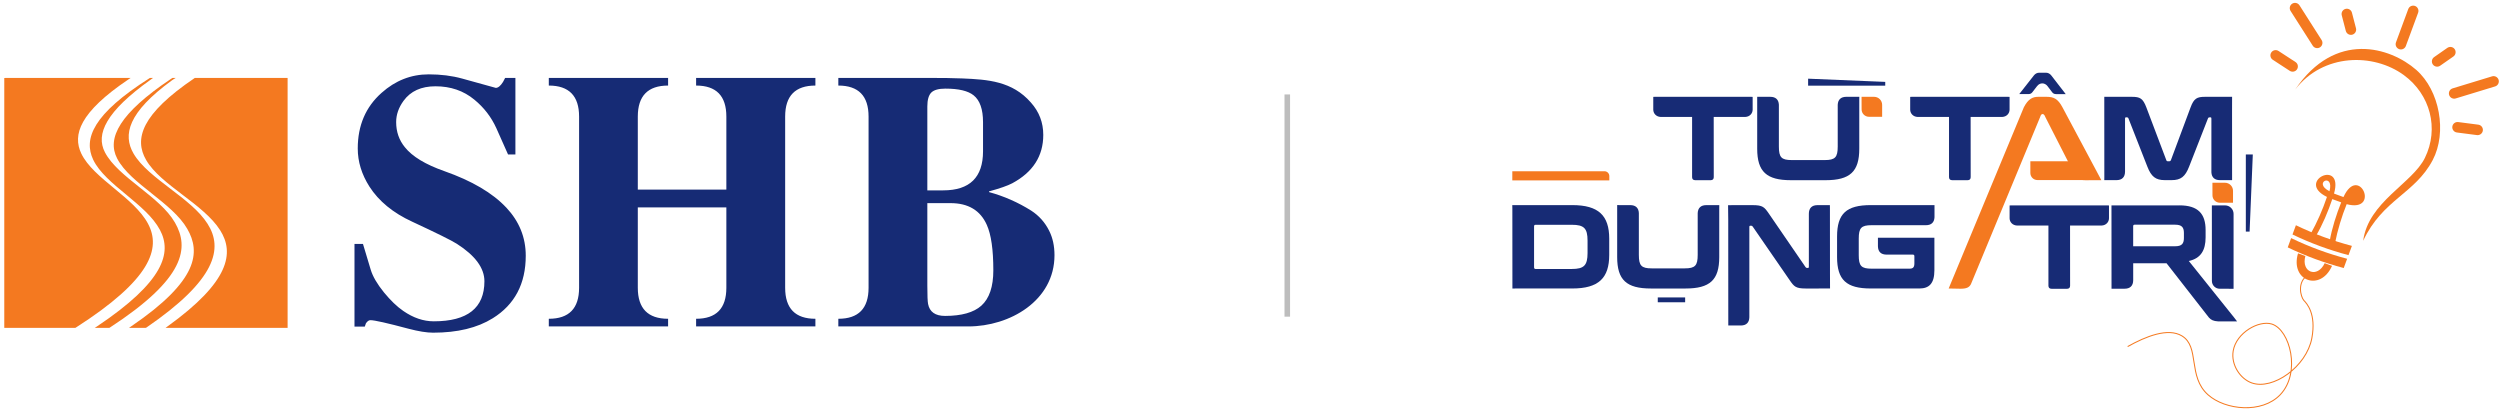 <svg width="450" height="74" viewBox="0 0 450 74" fill="none" xmlns="http://www.w3.org/2000/svg">
<path d="M26.239 59.012H23.221L23.631 58.731C29.689 54.608 32.813 51.263 34.125 48.413C35.414 45.601 34.914 43.277 33.708 41.19C32.351 38.829 29.795 36.801 27.286 34.802C24.768 32.797 22.289 30.828 21.098 28.548C20.135 26.713 20.234 24.67 21.765 22.287C23.259 19.963 26.133 17.306 30.743 14.219L31.047 14.027H31.63L31.213 14.286L30.948 14.464C26.975 17.358 24.761 19.815 23.782 21.961C22.804 24.108 23.062 25.965 24.04 27.645C25.367 29.925 27.991 31.916 30.645 33.951C31.941 34.936 33.238 35.927 34.406 36.971C35.581 38.007 36.612 39.103 37.363 40.287C38.773 42.5 39.175 45.009 37.628 48.066C36.096 51.093 32.646 54.653 26.33 58.975L26.239 59.005V59.012ZM27.005 14.034H27.543L27.149 14.316C23.13 17.18 20.621 19.637 19.347 21.806C18.088 23.937 18.027 25.773 18.892 27.423C20.082 29.703 22.584 31.694 25.132 33.722C26.36 34.706 27.612 35.691 28.719 36.742C29.833 37.778 30.804 38.88 31.486 40.057C32.783 42.307 33.276 44.816 31.706 47.895C30.152 50.952 26.565 54.542 19.733 58.99L19.642 59.02H17.049L17.481 58.738C23.502 54.712 26.884 51.396 28.484 48.554C30.061 45.764 29.886 43.44 28.794 41.39C28.165 40.213 27.248 39.11 26.178 38.066C25.102 37.015 23.881 36.009 22.675 35.002C21.47 34.011 20.264 33.011 19.233 31.983C18.194 30.954 17.322 29.888 16.776 28.748C15.889 26.876 15.859 24.825 17.36 22.413C18.839 20.037 21.819 17.298 26.952 14.049L26.99 14.034H27.005ZM35.073 14.034H51.77V59.012H29.803L30.182 58.731C35.755 54.719 38.773 51.411 40.062 48.591C41.344 45.801 40.926 43.484 39.622 41.434C38.879 40.257 37.833 39.154 36.658 38.111C35.475 37.052 34.148 36.038 32.836 35.047C30.205 33.041 27.619 31.072 26.3 28.793C25.216 26.92 24.98 24.87 26.239 22.442C27.483 20.059 30.205 17.313 35.035 14.049L35.073 14.02V14.034ZM0.929 14.034H23.509L23.085 14.316C18.71 17.261 16.192 19.756 14.964 21.939C13.758 24.093 13.827 25.943 14.63 27.631C15.169 28.763 16.041 29.829 17.079 30.858C18.126 31.894 19.347 32.908 20.575 33.922C21.765 34.906 22.964 35.898 24.025 36.941C25.087 37.992 26.012 39.08 26.641 40.265C27.824 42.485 27.968 45.001 26.095 48.058C24.245 51.085 20.408 54.645 13.614 58.99L13.531 59.02H0.77V14.042H0.929V14.034Z" fill="#F47920"/>
<path d="M130.744 37.336H114.805V51.8C114.805 55.518 116.622 57.38 120.257 57.38V58.757H98.784V57.38C102.419 57.38 104.236 55.518 104.236 51.8V20.98C104.236 17.262 102.419 15.4 98.784 15.4V14.023H120.257V15.4C116.622 15.4 114.805 17.262 114.805 20.98V34.134H130.744V20.98C130.744 17.262 128.927 15.4 125.299 15.4V14.023H146.772V15.4C143.138 15.4 141.328 17.262 141.328 20.98V51.8C141.328 55.518 143.145 57.38 146.772 57.38V58.757H125.299V57.38C128.934 57.38 130.744 55.518 130.744 51.8V37.336ZM166.92 36.57V51.41C166.92 53.162 166.964 54.266 167.054 54.715C167.329 56.143 168.35 56.865 170.107 56.865C173.087 56.865 175.269 56.246 176.632 55.032C178.084 53.729 178.799 51.609 178.799 48.65C178.799 44.947 178.412 42.224 177.622 40.472C176.461 37.866 174.278 36.563 171.098 36.563H166.912L166.92 36.57ZM166.92 19.161V34.266H169.78C174.554 34.266 176.945 31.918 176.945 27.236V21.981C176.945 19.669 176.379 18.064 175.261 17.166C174.263 16.357 172.573 15.952 170.167 15.952C168.96 15.952 168.119 16.187 167.642 16.651C167.165 17.122 166.92 17.961 166.92 19.161ZM174.286 58.757H150.899V57.38C154.533 57.38 156.343 55.518 156.343 51.8V20.98C156.343 17.262 154.526 15.4 150.899 15.4V14.023H166.927C169.601 14.023 171.701 14.053 173.228 14.119C177.816 14.31 182.203 14.612 185.555 18.447C187.052 20.118 187.789 22.061 187.789 24.285C187.789 28.083 185.927 30.991 182.211 32.985C181.369 33.434 179.976 33.913 178.025 34.45V34.575C180.706 35.304 183.238 36.416 185.622 37.917C187.007 38.815 188.08 40.008 188.832 41.502C189.487 42.79 189.808 44.263 189.808 45.934C189.808 54.141 181.756 58.757 174.293 58.757H174.286ZM91.135 37.373C88.662 34.73 84.945 32.551 79.97 30.799C76.581 29.607 74.213 28.179 72.872 26.493C71.829 25.22 71.308 23.71 71.308 21.973C71.308 20.656 71.747 19.375 72.634 18.153C73.907 16.401 75.822 15.532 78.384 15.532C81.11 15.532 83.448 16.335 85.385 17.939C87.128 19.367 88.439 21.082 89.347 23.085L91.448 27.803H92.773V14.023H90.926L90.539 14.759C90.085 15.481 89.653 15.819 89.243 15.819L83.21 14.148C81.348 13.633 79.337 13.383 77.177 13.383C73.997 13.383 71.166 14.494 68.679 16.717C65.819 19.257 64.396 22.591 64.396 26.729C64.396 29.099 65.096 31.388 66.504 33.596C68.172 36.195 70.734 38.315 74.198 39.905C78.585 41.944 81.266 43.269 82.234 43.887C85.549 46.007 87.195 48.252 87.195 50.623C87.195 55.429 84.156 57.836 78.078 57.836C76.216 57.836 74.391 57.211 72.596 55.974C71.442 55.186 70.295 54.068 69.118 52.639C67.889 51.123 67.092 49.754 66.727 48.539L65.335 43.909H63.808V58.786H65.662L65.863 58.205C66.117 57.829 66.385 57.63 66.675 57.63C67.405 57.63 69.699 58.146 73.55 59.176C75.322 59.64 76.797 59.883 77.959 59.883C82.331 59.883 85.914 59.022 88.699 57.284C92.654 54.826 94.635 51.064 94.635 46.029C94.635 42.746 93.474 39.868 91.135 37.365V37.373Z" fill="#162B75"/>
<rect width="1" height="40" transform="translate(231.21 17)" fill="#BDBDBD"/>
<g clip-path="url(#clip0_1574_42)">
<path fill-rule="evenodd" clip-rule="evenodd" d="M425.372 43.343C428.869 35.879 434.676 34.917 437.892 28.803C440.501 23.839 439.15 16.273 434.924 12.577C430.244 8.485 420.344 5.448 413.131 16.122C418.155 9.584 427.216 9.504 432.706 13.529C437.428 16.991 439.09 23.114 436.475 28.432C434.21 33.032 426.281 36.356 425.372 43.343Z" fill="#F47920"/>
<path fill-rule="evenodd" clip-rule="evenodd" d="M434.702 1.072C434.213 0.891 433.667 1.143 433.486 1.633L431.274 7.626C431.094 8.116 431.346 8.662 431.835 8.843C432.324 9.023 432.87 8.771 433.051 8.282L435.263 2.288C435.444 1.799 435.191 1.253 434.702 1.072Z" fill="#F47920"/>
<path fill-rule="evenodd" clip-rule="evenodd" d="M412.594 0.666C412.156 0.945 412.024 1.535 412.305 1.973L416.296 8.228C416.575 8.666 417.165 8.798 417.603 8.516C418.041 8.237 418.173 7.647 417.892 7.209L413.902 0.954C413.622 0.516 413.032 0.385 412.594 0.666Z" fill="#F47920"/>
<path fill-rule="evenodd" clip-rule="evenodd" d="M422.192 1.601C421.688 1.732 421.383 2.251 421.515 2.755L422.247 5.567C422.379 6.071 422.897 6.376 423.401 6.245C423.905 6.113 424.21 5.595 424.079 5.091L423.347 2.278C423.215 1.774 422.696 1.469 422.192 1.601Z" fill="#F47920"/>
<path fill-rule="evenodd" clip-rule="evenodd" d="M408.825 9.45C408.54 9.887 408.664 10.477 409.101 10.76L412.156 12.75C412.592 13.035 413.182 12.911 413.465 12.475C413.75 12.038 413.626 11.448 413.19 11.165L410.134 9.175C409.698 8.89 409.108 9.014 408.825 9.45Z" fill="#F47920"/>
<path fill-rule="evenodd" clip-rule="evenodd" d="M449.75 14.374C449.901 14.873 449.618 15.404 449.12 15.556L442.023 17.72C441.525 17.871 440.993 17.588 440.842 17.09C440.69 16.591 440.973 16.06 441.472 15.908L448.568 13.744C449.067 13.592 449.598 13.876 449.75 14.374Z" fill="#F47920"/>
<path fill-rule="evenodd" clip-rule="evenodd" d="M441.843 8.85C442.14 9.277 442.035 9.871 441.609 10.169L439.226 11.832C438.799 12.13 438.205 12.024 437.907 11.598C437.61 11.171 437.716 10.578 438.141 10.28L440.524 8.616C440.952 8.319 441.545 8.425 441.843 8.85Z" fill="#F47920"/>
<path fill-rule="evenodd" clip-rule="evenodd" d="M446.912 23.501C446.845 24.018 446.368 24.385 445.851 24.317L442.235 23.848C441.719 23.781 441.352 23.304 441.419 22.787C441.487 22.27 441.963 21.903 442.48 21.971L446.096 22.44C446.613 22.508 446.98 22.984 446.912 23.501Z" fill="#F47920"/>
<path fill-rule="evenodd" clip-rule="evenodd" d="M413.263 40.541C416.495 42.101 419.872 43.344 423.342 44.259L422.728 45.925C419.256 45.01 415.882 43.764 412.649 42.206L413.263 40.541Z" fill="#F47920"/>
<path fill-rule="evenodd" clip-rule="evenodd" d="M412.407 42.861C415.639 44.421 419.015 45.664 422.485 46.579L421.872 48.245C418.4 47.33 415.025 46.084 411.793 44.527L412.407 42.861Z" fill="#F47920"/>
<path d="M419.766 47.855C417.673 52.579 412.171 50.548 413.646 45.598L414.967 46.085C414.158 49.04 417.142 50.141 418.446 47.369L419.766 47.857V47.855ZM419.306 34.422C416.185 32.831 420.222 31.02 419.306 34.422V34.422ZM415.891 42.141L416.855 42.497C418.042 40.497 419.076 38.028 419.813 35.837C420.356 36.032 420.876 36.224 421.415 36.429C420.555 38.574 419.735 41.122 419.339 43.414L420.303 43.77C420.747 41.454 421.523 38.927 422.399 36.754C428.584 38.368 424.607 29.401 421.824 35.47C421.262 35.258 420.69 35.048 420.124 34.843C421.948 28.423 413.1 32.656 418.851 35.446C418.106 37.669 417.054 40.094 415.887 42.143L415.891 42.141Z" fill="#F47920"/>
<path fill-rule="evenodd" clip-rule="evenodd" d="M422.817 35.716C424.331 32.533 426.225 36.535 422.817 35.716V35.716Z" fill="#F47920"/>
<path d="M382.978 62.381C386.303 60.518 390.235 58.966 392.731 60.453C396.011 62.407 393.743 67.774 397.455 71.07C400.564 73.829 407.138 74.496 410.436 71.054C414.212 67.113 412.218 59.333 408.907 58.323C406.597 57.618 402.527 59.872 401.973 63.168C401.557 65.652 403.226 68.19 405.323 68.928C409.112 70.263 415.164 66.024 416.132 60.871C416.959 56.459 415.202 54.602 414.694 54.076C414.117 53.424 413.381 50.694 415.522 49.434" stroke="#F47920" stroke-width="0.184" stroke-miterlimit="10"/>
<path d="M339.343 15.418H325.461V14.162L339.343 14.739V15.418Z" fill="#172B75"/>
<path d="M404.249 41.685V27.803H405.505L404.928 41.685H404.249Z" fill="#172B75"/>
<path d="M303.327 53.537H298.398V54.408H303.327V53.537Z" fill="#172B75"/>
<path d="M362.287 36.971L361.729 36.98V39.279C361.729 39.936 362.223 40.556 363.058 40.597H368.717V51.425C368.717 51.788 368.911 51.982 369.296 51.982H372.061C372.426 51.982 372.618 51.788 372.618 51.425L372.609 40.597H378.29C379.125 40.556 379.618 39.936 379.618 39.279V37.531V36.98L379.057 36.971H362.287Z" fill="#172B75"/>
<path d="M298.147 17.424L297.588 17.433V19.732C297.588 20.39 298.083 21.009 298.917 21.051H304.577V31.878C304.577 32.241 304.77 32.435 305.156 32.435H307.92C308.286 32.435 308.477 32.241 308.477 31.878L308.468 21.051H314.149C314.984 21.009 315.477 20.39 315.477 19.732V17.985V17.433L314.916 17.424H298.147Z" fill="#172B75"/>
<path d="M344.393 17.424L343.834 17.433V19.732C343.834 20.39 344.329 21.009 345.163 21.051H350.823V31.878C350.823 32.241 351.016 32.435 351.402 32.435H354.166C354.532 32.435 354.723 32.241 354.723 31.878L354.714 21.051H360.395C361.23 21.009 361.723 20.39 361.723 19.732V17.985V17.433L361.162 17.424H344.393Z" fill="#172B75"/>
<path d="M401.78 17.418L399.618 17.427H396.917C395.46 17.427 394.903 17.705 394.302 19.334L390.768 28.811C390.704 28.961 390.619 29.027 390.467 29.027H390.21C390.06 29.027 389.974 28.963 389.93 28.811L386.345 19.334C385.723 17.705 385.208 17.427 383.729 17.427H378.771V19.995L378.78 31.872L378.771 32.425H380.953C381.964 32.425 382.5 31.892 382.507 30.888V21.341C382.507 21.191 382.549 21.125 382.678 21.125H382.85C382.978 21.125 383.064 21.169 383.106 21.277L386.519 29.98C387.227 31.803 388.022 32.424 389.673 32.424H390.894C392.545 32.424 393.338 31.803 394.045 29.98L397.45 21.277C397.494 21.169 397.578 21.125 397.708 21.125H397.901C398.007 21.125 398.051 21.189 398.051 21.341V31.019C398.106 31.936 398.634 32.425 399.598 32.425H401.225L401.777 32.418V31.867L401.769 19.989L401.777 17.418H401.78Z" fill="#172B75"/>
<path d="M316.296 17.42V26.773C316.296 30.89 317.97 32.435 322.366 32.435H328.604C333 32.435 334.672 30.89 334.669 26.773V17.981L334.678 17.425H334.114H332.339C331.362 17.425 330.832 17.928 330.79 18.868V26.39C330.79 28.32 330.321 28.813 328.454 28.813H322.516C320.651 28.813 320.198 28.32 320.198 26.39V18.852C320.151 17.924 319.621 17.427 318.65 17.427H316.853L316.292 17.42H316.296Z" fill="#172B75"/>
<path d="M291.091 36.916V46.27C291.091 50.386 292.765 51.931 297.161 51.931H303.399C307.795 51.931 309.467 50.386 309.464 46.27V37.478L309.473 36.923H308.908H307.133C306.156 36.923 305.627 37.425 305.585 38.366V45.884C305.585 47.814 305.116 48.307 303.249 48.307H297.31C295.446 48.307 294.993 47.814 294.993 45.884V38.346C294.946 37.418 294.416 36.921 293.444 36.921H291.648L291.087 36.914L291.091 36.916Z" fill="#172B75"/>
<path d="M348.21 36.92H336.738C332.342 36.92 330.671 38.463 330.673 42.581V46.268C330.673 50.386 332.347 51.927 336.741 51.927H345.49C347.227 51.927 348.191 51.047 348.191 48.648V42.789H338.027V44.332C338.047 45.304 338.576 45.824 339.561 45.83H344.309C344.501 45.83 344.588 45.916 344.588 46.131V47.395C344.588 48.103 344.353 48.361 343.71 48.361H336.893C335.026 48.361 334.577 47.868 334.575 45.938V42.959C334.575 41.029 335.025 40.536 336.889 40.536H346.663C347.632 40.536 348.162 40.041 348.21 39.111V36.92Z" fill="#172B75"/>
<path d="M315.518 36.92H313.268L311.053 36.934L311.082 39.493L311.091 58.03V58.58L311.646 58.589H313.388C314.342 58.569 314.855 58.06 314.882 57.114V40.846C314.882 40.696 314.946 40.631 315.054 40.631H315.226C315.333 40.631 315.419 40.675 315.483 40.78L322.154 50.45C322.926 51.566 323.228 51.931 325.006 51.931H327.194L329.406 51.922L329.397 49.356L329.387 37.479L329.378 36.925H327.094C326.115 36.946 325.594 37.481 325.594 38.478V38.671V48.01C325.594 48.16 325.552 48.226 325.425 48.226H325.253C325.145 48.226 325.081 48.182 324.996 48.076L318.365 38.406C317.592 37.291 317.293 36.925 315.512 36.925L315.518 36.922V36.92Z" fill="#172B75"/>
<path d="M366.889 17.426C365.881 17.426 365.089 17.789 364.294 19.312L350.759 51.929L352.901 51.971C353.964 51.971 354.468 51.738 354.767 51.148L367.244 21.018C367.244 21.018 367.348 20.528 367.667 20.528C367.987 20.528 368.133 21.018 368.133 21.018L373.347 31.23L373.548 31.61C373.849 32.2 374.351 32.433 375.416 32.433H378.239L377.936 31.854L373.023 22.65L371.241 19.312C370.427 17.789 369.674 17.426 368.389 17.426H366.889Z" fill="#F47920"/>
<path d="M272.21 36.922L272.224 37.565L272.234 51.937L272.876 51.927H283.017C287.734 51.927 289.663 50.061 289.661 45.881V42.966C289.661 38.786 287.729 36.92 283.012 36.92L272.208 36.924L272.21 36.922ZM276.388 40.461H282.928C285.115 40.461 285.758 41.082 285.76 43.313V45.543C285.76 47.773 285.117 48.416 282.931 48.416H276.39C276.218 48.416 276.132 48.308 276.132 48.094V40.762C276.132 40.548 276.218 40.463 276.39 40.463H276.386L276.388 40.461Z" fill="#172B75"/>
<path d="M398.135 36.971V37.528L398.142 50.57C398.142 51.344 398.77 51.973 399.545 51.974L402.043 51.98V38.501C402.043 37.657 401.36 36.972 400.514 36.971H398.135Z" fill="#172B75"/>
<path d="M335.081 17.424V17.952L335.088 19.692C335.088 20.426 335.684 21.021 336.418 21.023L338.786 21.029V18.876C338.786 18.076 338.138 17.427 337.338 17.426H335.083L335.081 17.424Z" fill="#F47920"/>
<path d="M398.237 32.893V33.42L398.245 35.161C398.245 35.895 398.84 36.49 399.574 36.492L401.943 36.497V34.344C401.943 33.544 401.294 32.896 400.494 32.894H398.239L398.237 32.893Z" fill="#F47920"/>
<path d="M392.309 36.97H380.066V37.613L380.074 51.421V51.978H382.229V51.969H382.422C383.427 51.969 383.962 51.443 383.976 50.451V47.385H389.977L397.603 57.159C397.968 57.582 398.418 57.8 399.261 57.851H402.673L402.203 57.232L393.987 46.98C396.131 46.508 397.01 45.069 397.008 42.712V41.404C397.008 38.51 395.676 36.965 392.311 36.965V36.97H392.309ZM384.226 40.446H391.538C392.716 40.446 393.103 40.919 393.103 41.925V42.847C393.103 43.853 392.718 44.326 391.538 44.326H383.971V40.723C383.971 40.531 384.057 40.446 384.226 40.446Z" fill="#172B75"/>
<path d="M363.738 16.585L363.462 16.936H364.848H365.12C365.418 16.936 365.622 16.841 365.794 16.64L366.674 15.5C367.184 14.841 368.053 14.845 368.557 15.509L369.413 16.634C369.587 16.839 369.793 16.938 370.093 16.938H371.453L371.829 16.943L371.561 16.591L369.231 13.581C368.988 13.269 368.648 13.09 368.294 13.09H367.036C366.683 13.09 366.347 13.265 366.104 13.572L363.738 16.585Z" fill="#172B75"/>
<path d="M375.967 32.411H366.739C366.034 32.411 365.463 31.84 365.463 31.135V29.027H374.543L375.967 32.409V32.411Z" fill="#F47920"/>
<path d="M272.216 30.822H288.805C289.289 30.822 289.679 31.215 289.679 31.697V32.477H272.216V30.822Z" fill="#F47920"/>
</g>
<defs>
<clipPath id="clip0_1574_42">
<rect width="177.58" height="72.966" fill="white" transform="translate(272.21 0.518)"/>
</clipPath>
</defs>
</svg>
